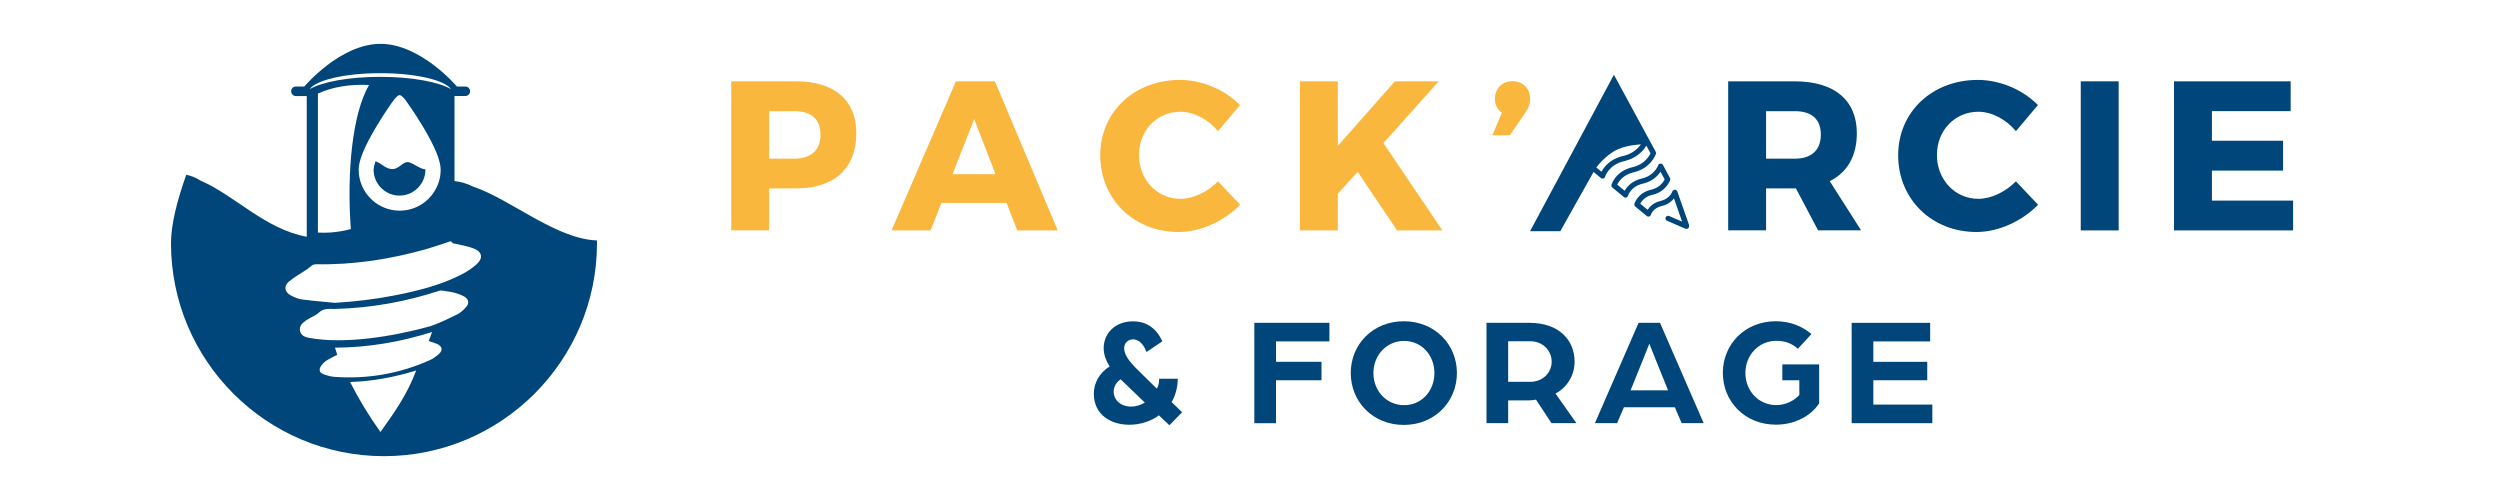 <?xml version="1.0" encoding="UTF-8"?>
<svg id="Calque_3" data-name="Calque 3" xmlns="http://www.w3.org/2000/svg" viewBox="0 0 300 60">
  <defs>
    <style>
      .cls-1 {
        fill: #fab73e;
      }

      .cls-1, .cls-2 {
        stroke-width: 0px;
      }

      .cls-2 {
        fill: #00467a;
      }
    </style>
  </defs>
  <path class="cls-2" d="M71.62,28.85c-4.91-.17-10.37-4.96-14.83-6.45-.78-.39-1.53-.6-2.25-.67v-10.21h1.3c.32,0,.57-.26.57-.57h0c0-.32-.25-.57-.57-.57h-1.01s-4.33-5.12-9.17-5.12-9.14,5.12-9.14,5.12h-1.01c-.32,0-.57.25-.57.57h0c0,.32.25.58.57.58h1.3v16.88c-5.01-.91-8.66-4.99-12.77-6.75-.53-.35-1.1-.57-1.69-.69-1.16,3.27-1.83,6.08-1.83,8.21,0,14.1,11.47,25.56,25.56,25.56s25.56-11.46,25.56-25.56c0-.11-.01-.22-.01-.33ZM45.64,8.78c4.23,0,7.74.83,8.48,1.92-1.47-.87-4.71-1.48-8.48-1.48s-7.01.61-8.48,1.48c.74-1.09,4.26-1.92,8.48-1.92ZM42.1,27.48s-1.79.56-3.95.43V11.23c1.74-.8,3.79-1.14,6.13-1.03-1.96,3.39-2.69,10.29-2.18,17.28ZM45.17,15.17c1.01-1.68,2-3.07,2.05-3.12,0,0,.46-.64.73-.64s.74.64.74.64c.04.06,1.04,1.44,2.05,3.12,1.44,2.4,2.14,4.1,2.14,5.2,0,.53-.08,1.04-.24,1.51-.64,1.97-2.49,3.4-4.68,3.4-.34,0-.67-.04-.99-.1-2.24-.46-3.93-2.45-3.93-4.82,0-1.1.7-2.8,2.14-5.2ZM45.65,51.84c-1.36-1.92-2.56-3.87-3.64-6,2.72-.09,5.29-.57,7.93-1.38-1.02,2.76-2.6,5.05-4.29,7.38ZM52.64,42.5c-.3.27-.65.53-1.02.7-3.67,1.65-7.52,2.31-11.53,2.02-.29-.02-.59-.09-.87-.18-.38-.12-.88-.23-.86-.69.01-.31.31-.67.58-.9.32-.28.73-.45,1.1-.66.13-.07.26-.13.43-.21-.09-.28-.17-.53-.27-.86,3.98-.02,7.82-.67,11.65-1.88-.15.42-.27.74-.4,1.09.35.12.68.2.99.34.65.3.73.76.21,1.23ZM55.91,36.87c-.3.34-.66.68-1.07.87-1.04.51-2.09,1.03-3.18,1.4-4.68,1.29-10.35,2.17-14.54,1.41-.48-.08-1.01-.28-1.12-.85-.12-.62.34-.98.77-1.28.48-.33,1.07-.52,1.48-.9.61-.58,1.31-.43,2-.45,4.28-.11,8.44-.86,12.5-2.19.2-.06.45.02.67.05.38.06.76.09,1.13.2.39.11.79.25,1.15.45.55.32.65.8.22,1.28ZM57.19,31.72c-.57.5-1.22.93-1.89,1.26-2.49,1.26-5.18,1.92-7.9,2.46-2.38.47-4.78.75-7.22.9-1.3-.13-2.6-.23-3.9-.4-.47-.06-.93-.25-1.35-.47-.78-.4-.92-1.13-.25-1.69.69-.58,1.5-1.01,2.25-1.52.19-.13.35-.31.55-.44.11-.07.27-.11.4-.11,4.55.09,8.99-.6,13.35-1.84.84-.24,1.67-.54,2.51-.81.19-.06.38-.21.55.08.05.09.27.09.41.12.74.19,1.5.29,2.2.58.97.4,1.09,1.16.3,1.86ZM44.84,20.36c0-.26.08-.6.22-1,.07.01.14.04.21.08.63.27,1.18,1,2.08.82.72-.18,1.18-1.09,1.9-.72.54.18,1.21.76,1.8.78,0,.01,0,.03,0,.04,0,1.72-1.4,3.11-3.11,3.11s-3.11-1.4-3.11-3.11Z"/>
  <g>
    <g>
      <g>
        <path class="cls-1" d="M95.55,9.76c4.57,0,7.21,2.25,7.21,6.23,0,4.19-2.63,6.62-7.21,6.62h-3.25v5.03h-4.55V9.76h7.79ZM92.3,19.04h3.02c1.99,0,3.14-1,3.14-2.89s-1.15-2.81-3.14-2.81h-3.02v5.7Z"/>
        <path class="cls-1" d="M112.97,24.35l-1.3,3.3h-4.68l7.72-17.89h4.68l7.54,17.89h-4.86l-1.28-3.3h-7.82ZM116.91,14.28l-2.61,6.62h5.16l-2.56-6.62Z"/>
        <path class="cls-1" d="M148.79,12.62l-2.63,3.12c-1.18-1.43-2.91-2.33-4.5-2.33-2.84,0-4.98,2.25-4.98,5.19s2.15,5.26,4.98,5.26c1.51,0,3.25-.82,4.5-2.1l2.66,2.81c-1.92,1.97-4.75,3.27-7.39,3.27-5.39,0-9.4-3.96-9.4-9.2s4.11-9.05,9.56-9.05c2.66,0,5.42,1.18,7.21,3.02Z"/>
        <path class="cls-1" d="M162.92,20.62l-2.38,2.63v4.4h-4.55V9.76h4.55v7.74l6.85-7.74h5.26l-6.64,7.41,7.08,10.48h-5.44l-4.73-7.03Z"/>
        <path class="cls-1" d="M183.61,11.83c0,.66-.23,1.2-.56,1.69l-1.87,2.71h-2.1l1.15-2.71c-.59-.41-.84-1-.84-1.66,0-1.25.89-2.12,2.12-2.12,1.12,0,2.1.77,2.1,2.1Z"/>
      </g>
      <g>
        <path class="cls-2" d="M202.71,27.06l-1.43-4.08c-.04-.13-.16-.21-.3-.21-.13,0-.25.08-.3.21-.01.04-.33.88-1.39,1.13-.88.2-1.34.7-1.57,1.07l-.89-.74c.15-.29.55-.86,1.48-1.07,1.62-.37,2.09-1.7,2.11-1.76.03-.08.02-.17-.02-.25l-.85-1.57c-.06-.11-.18-.17-.3-.16-.12,0-.23.09-.27.21-.02.05-.45,1.23-1.93,1.57-1.23.28-1.83,1.01-2.09,1.48l-.89-.73c.17-.37.69-1.19,1.99-1.49,2.04-.47,2.63-2.13,2.65-2.2.03-.08.02-.17-.02-.25l-5.02-9.25-10.06,18.77h3.63l3.99-7.11.88.73c.08.07.19.09.29.06.1-.03.18-.11.21-.21.02-.06.44-1.45,2.32-1.88,1.47-.34,2.26-1.24,2.63-1.85l.5.91c-.16.35-.73,1.35-2.15,1.67-2.05.47-2.51,2.05-2.53,2.11-.03.12,0,.25.1.33l1.38,1.14c.08.07.19.09.29.06.1-.03.18-.11.21-.21.01-.05.34-1.13,1.81-1.46,1.13-.26,1.76-.93,2.09-1.42l.5.92c-.14.28-.58.99-1.61,1.23-1.63.37-2,1.64-2.02,1.69-.03.12,0,.25.1.33l1.38,1.14c.08.07.19.09.29.06.1-.03.18-.11.21-.22,0,0,.23-.79,1.3-1.04.73-.17,1.19-.56,1.47-.9l.97,2.77-1.56-.67c-.16-.07-.34,0-.41.16-.07.16,0,.34.16.41l2.22.96s.06.02.09.02c.09,0,.18-.02.24-.08.09-.09.12-.22.08-.33ZM194.79,18.71c-1.59.36-2.31,1.33-2.61,1.9l-.62-.51c.3-.42.84-1.05,1.78-1.73,1.02-.75,2.52-.98,3.57-1.05-.35.49-1,1.14-2.13,1.4Z"/>
        <g>
          <path class="cls-2" d="M215.51,22.61h-3.58v5.03h-4.55V9.76h8c4.73,0,7.44,2.25,7.44,6.23,0,2.74-1.15,4.7-3.25,5.75l3.76,5.9h-5.16l-2.66-5.03ZM215.38,19.04c1.97,0,3.12-1,3.12-2.89s-1.15-2.81-3.12-2.81h-3.45v5.7h3.45Z"/>
          <path class="cls-2" d="M244.54,12.62l-2.63,3.12c-1.18-1.43-2.91-2.33-4.5-2.33-2.84,0-4.98,2.25-4.98,5.19s2.15,5.26,4.98,5.26c1.51,0,3.25-.82,4.5-2.1l2.66,2.81c-1.92,1.97-4.75,3.27-7.39,3.27-5.39,0-9.4-3.96-9.4-9.2s4.11-9.05,9.56-9.05c2.66,0,5.42,1.18,7.21,3.02Z"/>
          <path class="cls-2" d="M249.69,27.65V9.76h4.55v17.89h-4.55Z"/>
          <path class="cls-2" d="M265.43,13.34v3.55h8.54v3.58h-8.54v3.6h9.74v3.58h-14.29V9.76h14v3.58h-9.46Z"/>
        </g>
      </g>
    </g>
    <g>
      <path class="cls-2" d="M131.26,47.23c0-1.15.58-2.45,1.9-3.25-.45-.71-.72-1.45-.72-2.21,0-1.62,1.23-3.21,3.53-3.21,1.19,0,2.62.45,3.51,2.4l-1.9,1.28c-.35-.97-.97-1.52-1.6-1.52s-1.08.46-1.08,1.06c0,.69.43,1.43,1.58,2.56l2.34,2.3c.13-.2.28-.58.28-1.19h2.23c0,1.06-.33,2.17-.74,2.79l1.26,1.23-1.52,1.56-1.26-1.19c-.98.74-2.3,1.13-3.55,1.13-2.19,0-4.26-1.17-4.26-3.73ZM137.38,48.31l-2.9-2.79c-.58.37-.84.95-.84,1.47,0,1.02.86,1.8,2.1,1.8.59,0,1.15-.19,1.64-.48Z"/>
      <path class="cls-2" d="M150.52,38.74h9.01v2.23h-6.41v2.45h5.46v2.21h-5.46v5.15h-2.6v-12.04Z"/>
      <path class="cls-2" d="M162.09,44.76c0-3.44,2.66-6.21,6.37-6.21s6.37,2.77,6.37,6.21-2.66,6.23-6.37,6.23-6.37-2.77-6.37-6.23ZM172.13,44.76c0-2.14-1.54-3.85-3.64-3.85s-3.68,1.71-3.68,3.85,1.56,3.86,3.68,3.86,3.64-1.71,3.64-3.86Z"/>
      <path class="cls-2" d="M178.37,38.74h5.17c3.55,0,5.41,2.08,5.41,4.66,0,1.54-.8,3.03-2.29,3.83l2.51,3.55h-2.99l-1.86-2.82c-.35.06-.67.09-1.02.09h-2.32v2.73h-2.6v-12.04ZM183.62,45.82c1.52,0,2.58-1.1,2.58-2.42s-1.06-2.45-2.56-2.45h-2.66v4.87h2.64Z"/>
      <path class="cls-2" d="M196.64,38.74h2.56l5.24,12.04h-2.64l-.82-1.91h-6.11l-.82,1.91h-2.66l5.24-12.04ZM200.17,46.84l-1.39-3.44c-.37-.91-.84-2.12-.86-2.16-.02.04-.48,1.24-.86,2.16l-1.39,3.44h4.5Z"/>
      <path class="cls-2" d="M206.74,44.76c0-3.44,2.64-6.21,6.36-6.21,1.69,0,3.18.59,4.27,1.54l-1.62,1.76c-.84-.74-1.69-.95-2.6-.95-2.1,0-3.7,1.71-3.7,3.85s1.56,3.86,3.7,3.86c1.15,0,2.12-.52,2.77-1.21v-1.77h-2.04v-1.9h4.42v4.68c-1.06,1.58-3.01,2.55-5.19,2.55-3.72,0-6.37-2.77-6.37-6.23Z"/>
      <path class="cls-2" d="M222.2,38.74h9.42v2.23h-6.82v2.45h6.47v2.21h-6.47v2.92h7.08v2.23h-9.68v-12.04Z"/>
    </g>
  </g>
</svg>